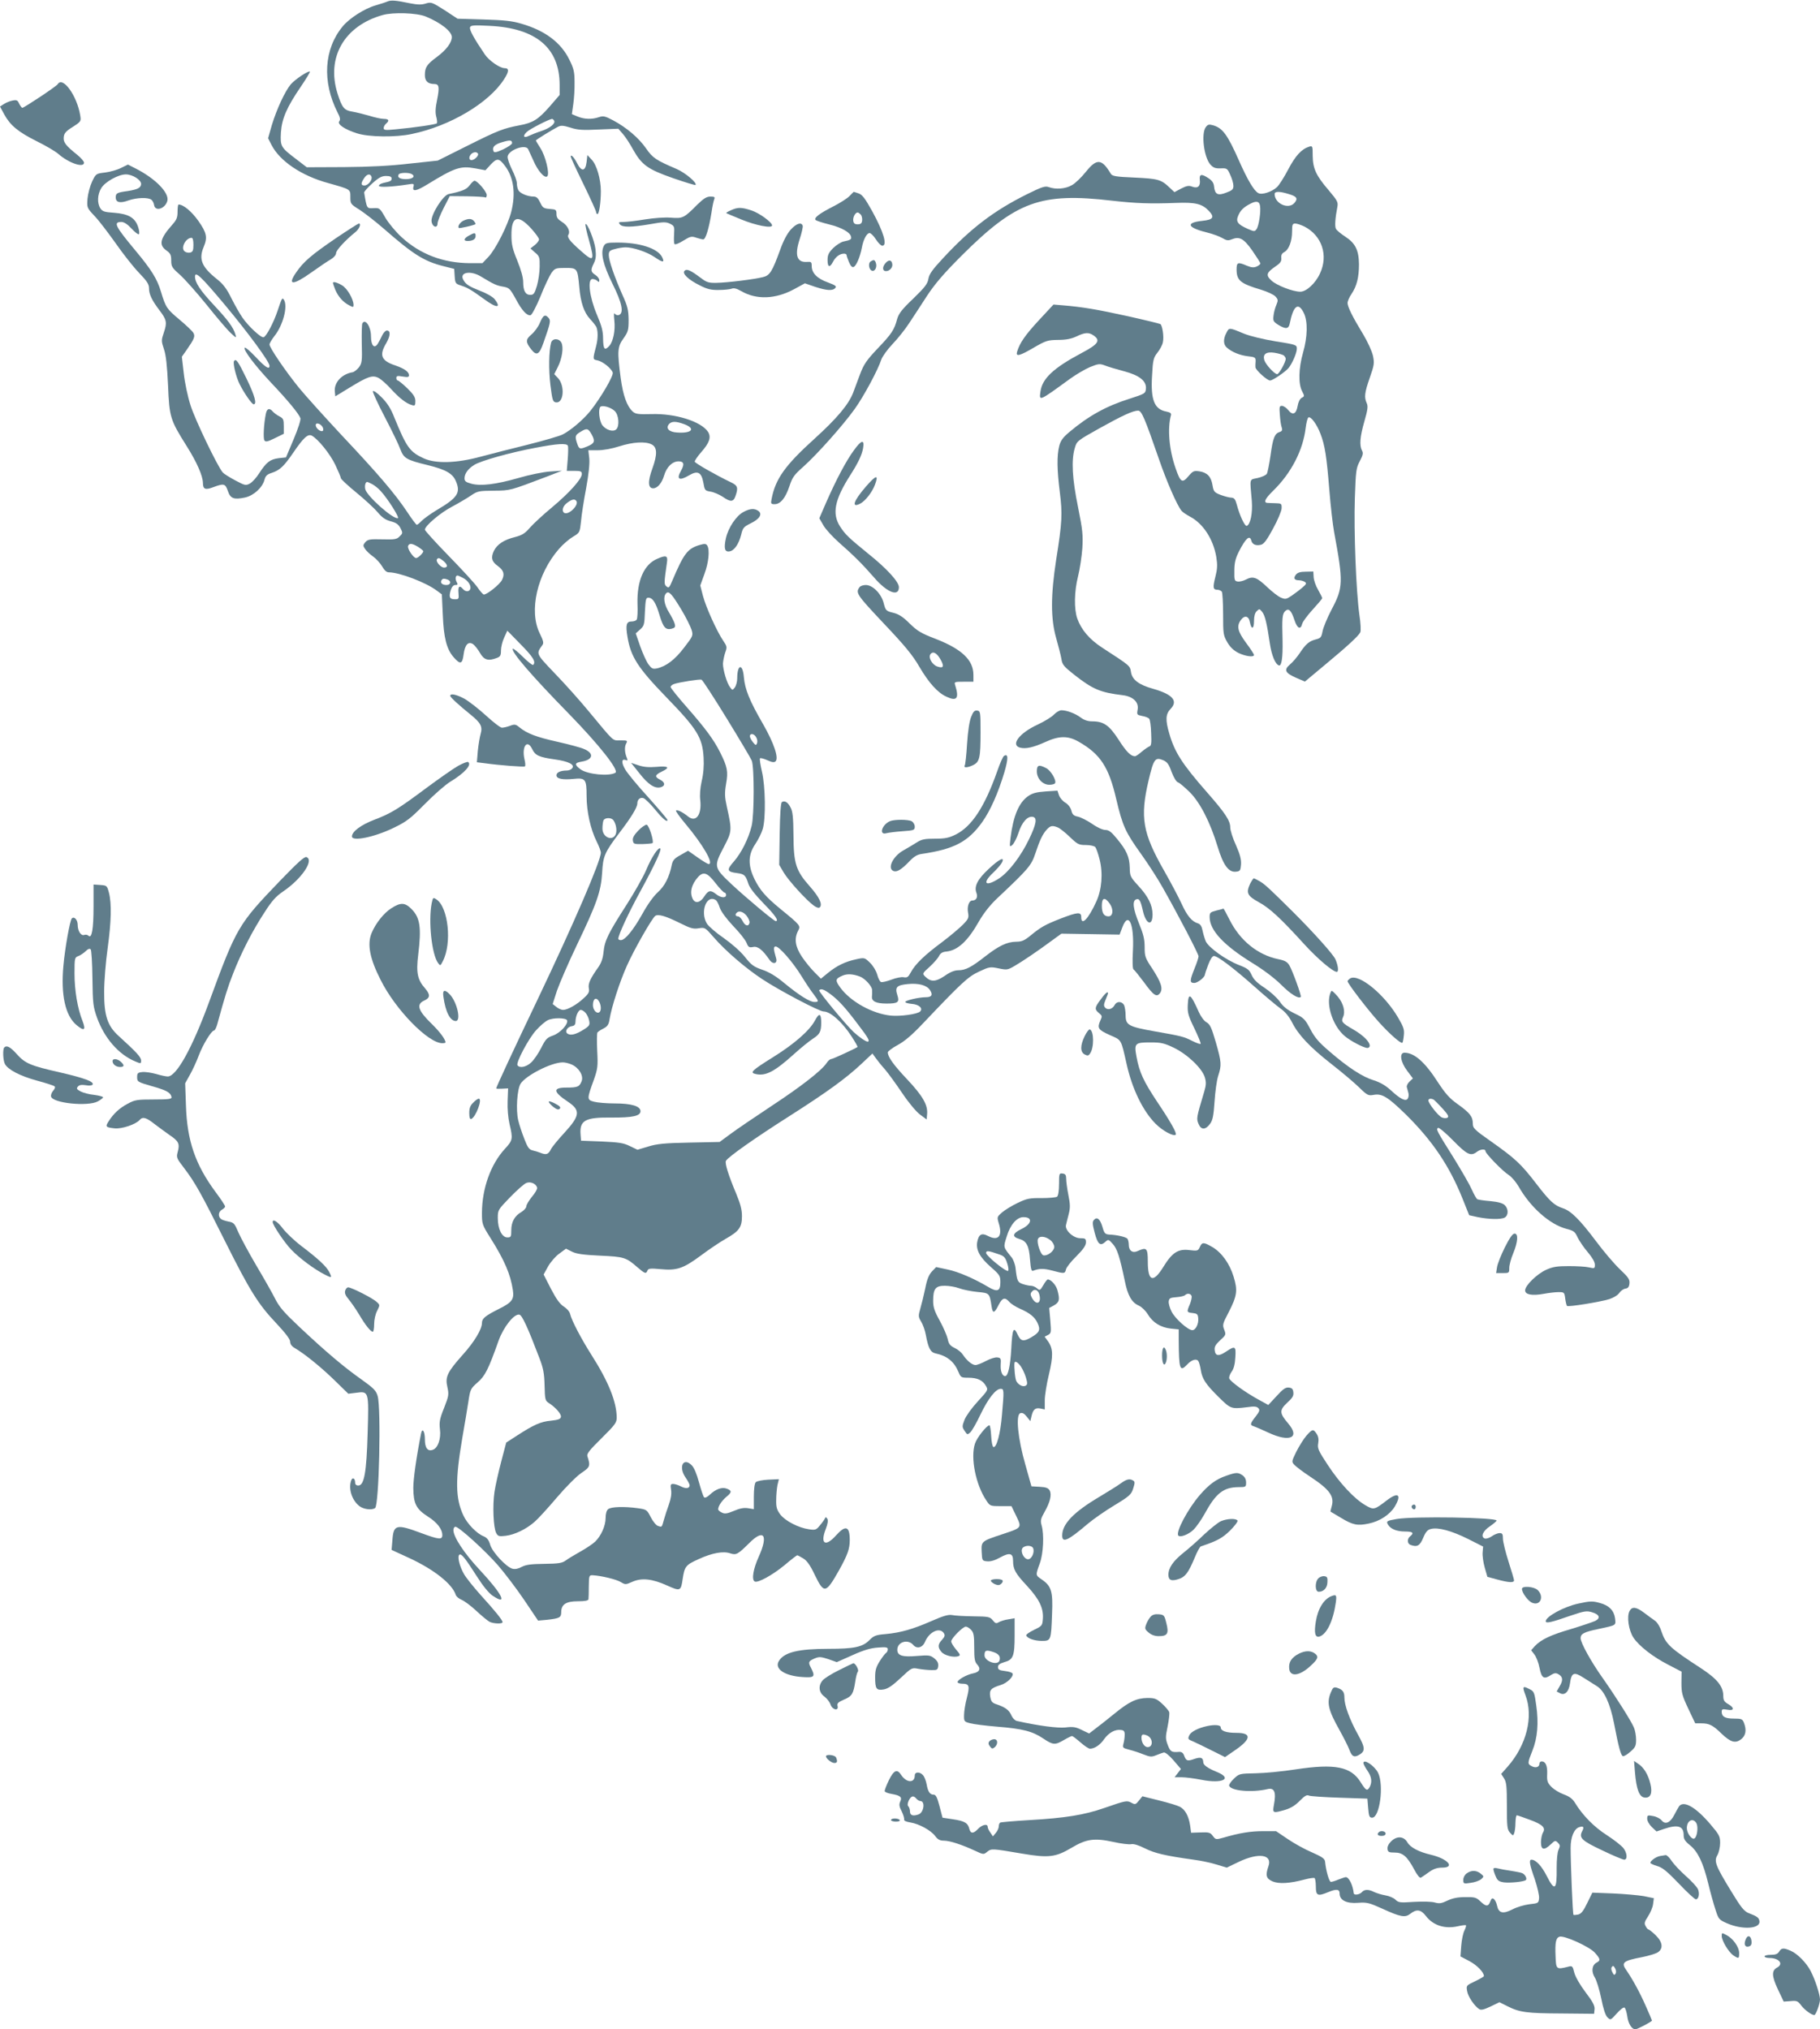 <?xml version="1.0" standalone="no"?>
<!DOCTYPE svg PUBLIC "-//W3C//DTD SVG 20010904//EN"
 "http://www.w3.org/TR/2001/REC-SVG-20010904/DTD/svg10.dtd">
<svg version="1.0" xmlns="http://www.w3.org/2000/svg"
 width="1148pt" height="1280pt" viewBox="0 0 1148 1280"
 preserveAspectRatio="xMidYMid meet">
<g transform="translate(0,1280) scale(0.1,-0.1)"
fill="#607d8b" stroke="none">
<path d="M2445 12791 c-11 -5 -45 -16 -76 -25 -70 -20 -165 -81 -207 -132
-119 -143 -131 -349 -33 -543 17 -32 19 -46 11 -56 -15 -18 35 -52 112 -76 74
-24 246 -26 346 -4 241 50 487 196 582 346 32 49 32 69 3 69 -30 0 -99 48
-125 87 -70 103 -99 157 -93 171 5 13 23 14 123 9 293 -14 442 -139 442 -373
l0 -63 -64 -74 c-70 -80 -105 -102 -187 -117 -105 -20 -138 -33 -326 -127
l-192 -96 -178 -19 c-120 -14 -254 -21 -413 -22 l-235 -1 -69 53 c-95 72 -99
79 -94 167 6 87 37 159 126 289 34 50 59 92 57 94 -8 9 -93 -48 -121 -80 -37
-45 -88 -155 -119 -256 l-24 -84 21 -41 c52 -103 190 -196 359 -242 142 -40
139 -38 139 -88 0 -43 2 -45 58 -80 31 -20 102 -75 157 -123 183 -160 252
-203 373 -233 l67 -17 3 -46 c3 -44 5 -48 40 -59 42 -14 63 -26 146 -86 78
-58 111 -58 66 0 -11 14 -50 37 -88 51 -75 30 -94 42 -110 72 -25 47 47 60
113 19 81 -49 97 -56 138 -63 39 -7 44 -12 80 -77 39 -74 71 -108 94 -103 8 2
36 55 62 118 25 64 57 130 69 148 22 30 27 32 88 32 76 0 77 -2 88 -120 8 -97
30 -161 67 -201 17 -18 34 -40 40 -50 11 -22 12 -73 0 -119 -23 -89 -23 -87 8
-93 33 -7 87 -50 96 -77 6 -20 -74 -157 -142 -243 -46 -56 -122 -121 -175
-148 -21 -10 -120 -39 -220 -64 -101 -25 -235 -59 -298 -76 -152 -41 -280 -44
-355 -11 -90 41 -110 69 -187 257 -23 59 -45 93 -82 130 -28 28 -51 44 -54 37
-2 -6 32 -80 76 -164 44 -84 88 -175 97 -201 22 -58 38 -68 174 -101 114 -28
157 -53 177 -102 31 -73 10 -104 -124 -183 -38 -23 -79 -53 -92 -66 -13 -14
-27 -25 -31 -25 -4 0 -32 37 -62 83 -77 115 -183 239 -412 482 -108 116 -230
251 -270 300 -85 105 -185 252 -185 272 0 8 14 31 30 52 55 68 87 189 61 230
-11 16 -13 12 -40 -69 -25 -75 -71 -162 -88 -167 -16 -6 -97 70 -134 124 -16
23 -47 77 -69 121 -30 61 -52 90 -91 121 -97 77 -117 126 -84 204 25 60 19 88
-34 164 -43 60 -94 103 -125 103 -3 0 -6 -20 -6 -45 0 -37 -6 -52 -33 -82 -78
-88 -87 -128 -37 -163 25 -18 30 -28 30 -63 0 -38 5 -46 54 -89 30 -27 106
-112 169 -190 63 -79 131 -159 152 -178 35 -33 37 -33 30 -10 -13 45 -47 91
-138 188 -83 89 -117 140 -117 177 0 37 37 3 186 -175 152 -182 283 -361 284
-387 0 -27 -26 -10 -86 54 -35 37 -66 64 -70 60 -12 -12 62 -110 165 -220 108
-114 177 -198 186 -225 3 -11 -15 -67 -43 -133 l-48 -114 -46 -5 c-54 -7 -78
-25 -123 -95 -17 -27 -44 -57 -59 -65 -26 -14 -32 -12 -92 20 -36 19 -71 41
-79 50 -32 36 -177 337 -204 426 -17 53 -36 143 -42 200 l-12 104 29 41 c50
72 56 87 44 109 -6 11 -46 49 -89 85 -79 66 -86 76 -116 176 -24 80 -60 138
-161 259 -129 155 -141 180 -88 180 16 0 38 -14 64 -42 21 -23 42 -39 46 -35
5 4 2 27 -6 49 -20 56 -61 79 -151 86 -60 4 -73 8 -86 28 -21 33 -19 87 6 128
25 40 108 86 155 86 41 0 96 -34 96 -60 0 -24 -21 -35 -84 -45 -68 -9 -76 -14
-76 -40 0 -32 27 -39 81 -19 52 18 124 20 144 4 8 -6 15 -21 17 -33 6 -43 68
-25 83 24 16 50 -73 142 -199 206 l-49 25 -43 -21 c-23 -12 -68 -25 -100 -29
-58 -7 -59 -7 -83 -57 -13 -28 -26 -76 -29 -108 -4 -57 -4 -58 45 -110 27 -28
86 -106 133 -172 46 -66 112 -150 147 -186 51 -53 63 -72 63 -98 0 -37 18 -75
65 -137 46 -60 50 -78 29 -140 -17 -50 -17 -55 0 -106 13 -37 20 -104 26 -229
8 -201 14 -218 117 -382 65 -103 102 -188 103 -233 0 -40 15 -46 65 -27 67 25
76 23 92 -23 16 -49 38 -57 109 -42 54 12 109 62 122 111 7 26 16 35 48 45 50
17 75 41 134 127 64 94 92 120 117 107 40 -22 115 -115 148 -184 19 -40 35
-78 35 -84 0 -6 45 -48 99 -92 55 -45 115 -101 134 -124 27 -32 48 -47 81 -56
35 -9 49 -19 62 -43 15 -30 15 -33 -5 -52 -18 -19 -31 -21 -109 -19 -78 2 -91
0 -107 -17 -16 -19 -16 -23 -2 -44 8 -12 31 -34 50 -47 20 -14 45 -42 57 -62
15 -26 28 -38 43 -38 66 0 235 -64 303 -116 l31 -23 6 -128 c6 -147 24 -217
68 -268 42 -48 55 -45 63 15 8 63 29 87 60 67 11 -8 31 -33 44 -56 25 -44 52
-52 106 -31 22 8 26 16 26 47 0 21 9 58 20 81 l20 44 85 -87 c78 -79 97 -110
78 -129 -4 -3 -33 19 -65 51 -31 31 -60 54 -63 51 -15 -15 117 -169 356 -413
189 -194 315 -354 291 -369 -39 -24 -177 -11 -221 22 -39 29 -37 41 8 48 73
12 80 53 14 80 -20 9 -95 29 -166 45 -134 30 -192 52 -240 91 -24 20 -31 21
-60 10 -18 -7 -41 -12 -51 -12 -10 0 -55 35 -102 78 -46 42 -107 89 -135 105
-51 27 -89 35 -89 18 0 -9 57 -61 129 -119 63 -51 76 -75 63 -120 -6 -20 -14
-69 -18 -108 l-6 -72 48 -6 c94 -13 248 -25 255 -20 4 2 3 23 -3 46 -18 81 18
128 49 63 19 -40 43 -51 143 -65 86 -12 128 -33 109 -56 -6 -8 -21 -14 -33
-14 -40 0 -66 -12 -66 -30 0 -22 37 -30 107 -23 76 8 83 -1 83 -107 0 -99 25
-211 64 -289 14 -28 26 -59 26 -69 0 -52 -172 -450 -397 -922 -147 -307 -263
-557 -263 -565 0 -3 17 -3 38 -2 l37 2 -3 -80 c-2 -49 3 -105 12 -145 22 -93
21 -102 -29 -156 -90 -98 -144 -249 -145 -403 0 -72 1 -76 54 -160 88 -140
126 -228 141 -328 9 -58 -5 -78 -88 -119 -87 -44 -107 -60 -107 -89 0 -39 -48
-119 -121 -200 -98 -110 -112 -140 -97 -204 10 -47 9 -55 -21 -132 -28 -69
-31 -89 -26 -134 8 -60 -13 -120 -46 -130 -32 -11 -49 13 -49 66 0 51 -16 76
-24 37 -29 -145 -49 -286 -49 -343 1 -99 18 -133 91 -180 59 -37 92 -80 92
-118 0 -30 -22 -28 -130 12 -161 60 -178 56 -185 -46 l-5 -59 113 -52 c155
-72 270 -163 292 -232 3 -10 20 -24 37 -31 17 -7 59 -38 92 -69 34 -32 71 -62
83 -69 25 -13 83 -15 83 -3 0 13 -46 70 -136 169 -45 50 -93 110 -107 134 -29
50 -44 114 -29 123 13 8 37 -23 112 -140 36 -57 73 -102 96 -118 102 -69 62
10 -82 164 -98 105 -164 206 -164 249 0 12 6 21 13 21 21 0 185 -148 268 -243
44 -51 119 -150 167 -221 l86 -128 56 5 c79 9 90 14 90 48 0 49 30 69 105 69
44 0 66 4 67 13 1 6 2 44 2 82 1 68 2 70 26 69 53 -3 149 -26 176 -43 28 -17
31 -17 73 2 59 26 125 19 220 -24 82 -37 86 -35 97 41 12 80 19 89 101 126 85
39 156 52 200 36 37 -12 47 -6 118 64 93 94 123 53 61 -85 -35 -77 -46 -144
-26 -156 19 -12 114 41 189 103 40 34 76 62 80 62 3 0 20 -9 38 -20 23 -14 44
-43 73 -105 58 -119 69 -117 152 30 54 97 68 135 68 191 0 88 -26 97 -87 29
-66 -74 -101 -54 -65 39 14 37 17 57 10 67 -7 11 -11 11 -15 1 -3 -7 -17 -27
-31 -43 -23 -29 -29 -31 -69 -25 -65 9 -149 52 -181 93 -22 30 -27 46 -26 92
0 31 4 73 8 94 l9 37 -67 -3 c-37 -2 -72 -9 -79 -16 -7 -7 -12 -42 -12 -91 l0
-79 -37 6 c-27 4 -52 -1 -89 -17 -41 -17 -57 -20 -75 -11 -13 6 -24 15 -24 21
0 20 22 53 51 78 36 29 36 40 4 52 -31 12 -70 -2 -108 -38 -17 -16 -31 -22
-36 -16 -5 5 -19 47 -32 94 -14 53 -31 93 -46 108 -53 53 -85 -10 -39 -77 14
-20 26 -43 26 -49 0 -21 -24 -24 -56 -7 -16 8 -37 15 -48 15 -16 0 -18 -5 -13
-37 4 -26 -1 -56 -14 -93 -11 -30 -25 -73 -31 -95 -14 -50 -12 -48 -37 -40
-12 3 -32 28 -46 55 -24 47 -26 49 -82 57 -87 12 -169 9 -187 -6 -10 -8 -16
-29 -16 -55 0 -51 -29 -114 -66 -150 -16 -15 -58 -43 -94 -63 -36 -20 -77 -45
-92 -56 -22 -16 -44 -20 -135 -21 -84 -1 -115 -5 -142 -19 -21 -12 -42 -16
-58 -12 -39 10 -127 104 -141 151 -9 31 -20 45 -42 54 -44 18 -103 79 -127
131 -51 108 -52 225 -7 489 14 80 31 182 38 227 12 80 14 84 58 123 48 41 69
84 133 264 31 86 98 171 131 164 17 -3 53 -81 126 -273 25 -65 31 -97 33 -174
2 -88 4 -96 26 -110 44 -28 81 -71 77 -88 -2 -14 -17 -19 -63 -24 -65 -6 -107
-25 -214 -94 l-68 -44 -31 -118 c-17 -65 -37 -152 -43 -193 -13 -86 -7 -226
11 -260 11 -20 17 -22 60 -17 57 7 130 42 183 89 21 18 84 87 140 153 58 68
125 135 155 155 54 36 57 44 37 105 -5 16 14 39 90 114 85 84 95 98 95 130 -1
99 -51 225 -160 396 -63 99 -124 215 -134 257 -3 15 -21 35 -40 47 -25 16 -47
47 -81 112 l-46 90 28 51 c16 28 48 65 71 81 l42 31 38 -19 c28 -14 71 -20
177 -25 152 -7 164 -11 234 -72 49 -42 56 -45 65 -22 5 13 18 15 81 9 104 -10
144 3 256 86 52 39 122 86 156 105 85 48 103 73 103 143 0 42 -10 78 -36 141
-50 119 -73 193 -65 208 14 25 186 146 397 280 240 153 360 240 458 332 l69
65 21 -29 c12 -17 37 -48 57 -70 20 -23 68 -89 108 -148 42 -63 90 -120 114
-138 l42 -31 3 35 c5 56 -28 114 -126 218 -87 92 -122 142 -122 170 0 7 28 28
63 47 43 23 92 65 157 134 246 259 285 296 356 329 64 30 70 31 123 20 52 -11
57 -10 100 15 49 28 152 98 241 164 l55 40 184 -3 183 -3 17 45 c39 105 76 23
67 -147 -4 -71 -2 -114 4 -118 6 -3 35 -40 66 -81 61 -84 80 -96 101 -68 20
28 7 68 -48 153 -46 69 -49 78 -49 137 0 50 -8 82 -35 148 -38 93 -44 143 -19
153 20 8 28 -6 43 -72 19 -86 61 -101 61 -22 -1 58 -27 112 -90 180 -51 56
-53 61 -54 115 -2 67 -19 107 -81 182 -35 43 -51 55 -73 55 -16 0 -52 16 -84
39 -31 21 -71 41 -89 45 -26 5 -35 13 -41 38 -5 19 -20 39 -38 50 -16 9 -34
30 -40 46 l-10 30 -75 -5 c-57 -4 -83 -11 -109 -29 -59 -40 -95 -126 -112
-264 -7 -59 -6 -60 13 -43 10 10 27 43 37 74 21 66 56 107 89 102 31 -4 25
-44 -23 -143 -50 -104 -126 -204 -186 -244 -86 -57 -113 -35 -41 33 24 23 49
51 56 64 22 42 -15 25 -83 -39 -70 -65 -93 -110 -77 -151 10 -27 -1 -48 -26
-48 -21 0 -34 -38 -27 -76 6 -32 3 -40 -32 -76 -22 -22 -82 -73 -134 -112
-109 -81 -167 -137 -195 -189 -16 -30 -23 -35 -45 -31 -14 3 -49 -4 -77 -15
-29 -11 -59 -18 -66 -15 -7 2 -18 24 -24 47 -7 24 -26 56 -46 75 -33 32 -34
33 -88 21 -66 -14 -121 -40 -177 -86 l-44 -36 -39 39 c-22 22 -58 65 -80 98
-43 64 -51 115 -25 165 17 32 16 34 -114 140 -91 75 -127 117 -161 186 -42 87
-41 153 5 221 19 28 40 71 47 95 20 67 17 269 -5 362 -10 43 -16 81 -12 84 3
3 24 -2 46 -12 30 -14 44 -15 52 -7 21 21 -10 114 -78 233 -87 150 -115 221
-122 297 -7 89 -42 84 -42 -7 0 -20 -7 -46 -15 -57 -15 -19 -15 -19 -30 1 -20
25 -45 110 -45 149 1 17 7 48 14 69 13 35 12 40 -12 75 -40 59 -109 211 -128
283 l-17 66 26 72 c27 72 35 153 18 180 -8 12 -16 13 -50 3 -75 -23 -98 -54
-171 -226 -18 -43 -22 -47 -36 -35 -16 13 -16 21 3 152 6 42 -5 47 -60 23 -85
-35 -130 -139 -126 -284 2 -48 0 -93 -5 -100 -4 -7 -18 -12 -32 -12 -33 0 -39
-20 -26 -98 21 -126 66 -195 246 -381 193 -199 227 -253 234 -380 3 -50 -1
-102 -12 -148 -10 -44 -13 -89 -9 -121 10 -91 -27 -142 -77 -102 -33 27 -69
45 -76 37 -3 -3 22 -38 56 -79 113 -134 185 -258 150 -258 -6 0 -38 19 -70 42
l-60 42 -47 -27 c-38 -20 -49 -33 -55 -59 -16 -81 -46 -138 -89 -176 -27 -25
-64 -76 -97 -136 -57 -102 -109 -166 -136 -166 -9 0 -16 4 -16 9 0 24 66 166
139 299 90 165 135 262 126 270 -11 12 -55 -54 -88 -133 -19 -45 -75 -144
-125 -222 -116 -181 -138 -225 -145 -297 -4 -41 -14 -70 -34 -98 -51 -72 -64
-102 -59 -131 5 -23 -1 -35 -32 -63 -42 -40 -102 -74 -130 -74 -11 0 -30 8
-43 19 l-23 18 27 84 c16 46 72 176 126 289 124 258 152 337 159 455 6 107 15
127 112 256 72 94 110 157 110 181 0 25 17 40 38 34 12 -4 44 -36 73 -71 48
-59 79 -85 79 -67 0 5 -54 68 -120 142 -67 73 -132 152 -146 176 -26 44 -24
70 3 60 11 -5 13 -2 8 11 -15 34 -17 71 -6 92 11 20 9 21 -35 21 -53 0 -35
-16 -202 185 -55 67 -151 174 -213 238 -120 126 -118 122 -78 178 10 13 6 28
-17 75 -69 141 -16 374 122 532 25 29 65 63 89 77 42 25 42 26 50 98 3 39 18
133 32 207 16 88 23 153 20 188 l-6 52 59 0 c36 0 91 10 137 25 85 27 164 32
203 12 36 -18 37 -63 5 -152 -30 -82 -28 -125 5 -125 27 0 55 33 69 81 16 54
52 89 91 89 34 0 39 -18 15 -60 -30 -53 -11 -65 50 -29 55 33 79 21 91 -43 9
-51 10 -53 46 -59 20 -3 54 -18 76 -32 50 -35 68 -34 81 4 19 54 14 67 -31 88
-88 42 -222 118 -226 129 -1 5 17 33 41 60 52 59 64 94 43 128 -44 66 -206
117 -358 112 -82 -2 -99 0 -117 16 -37 34 -61 101 -76 212 -22 168 -21 196 18
250 29 41 32 52 32 117 -1 61 -6 85 -39 157 -50 113 -86 217 -86 251 0 24 6
30 38 38 20 6 51 11 68 11 47 0 135 -29 182 -61 54 -37 66 -37 48 0 -29 55
-141 91 -282 91 -65 0 -75 -3 -85 -21 -23 -43 -5 -118 54 -238 60 -120 74
-185 41 -198 -9 -3 -20 0 -26 8 -6 9 -7 -5 -3 -43 7 -62 -7 -132 -32 -160 -29
-32 -38 -21 -39 45 0 49 -9 81 -39 152 -47 111 -61 225 -28 225 10 0 24 -5 31
-12 9 -9 12 -8 12 5 0 9 -11 24 -25 33 -29 19 -31 30 -9 74 12 24 15 46 10 89
-6 53 -52 168 -63 157 -3 -3 7 -48 22 -101 37 -133 31 -141 -54 -65 -70 62
-86 84 -75 101 12 21 -7 58 -41 79 -27 17 -35 28 -35 50 0 27 -3 29 -42 32
-39 3 -45 7 -61 41 -13 27 -23 37 -41 37 -37 0 -86 20 -96 40 -6 10 -10 30
-10 45 0 14 -14 53 -31 86 -16 33 -29 70 -27 82 6 41 111 79 129 47 4 -8 19
-41 33 -72 28 -66 72 -116 88 -100 16 16 -11 127 -43 177 -16 25 -29 47 -29
49 0 4 102 67 139 86 19 10 33 9 79 -5 45 -15 78 -17 178 -12 l124 5 28 -32
c16 -18 45 -62 65 -99 55 -98 93 -125 253 -181 75 -26 138 -45 141 -43 12 13
-64 77 -119 101 -129 55 -151 69 -193 130 -46 66 -122 131 -208 177 -51 27
-62 29 -89 20 -43 -15 -92 -14 -135 4 l-36 15 9 63 c5 34 9 96 8 139 0 65 -5
86 -33 142 -53 108 -153 183 -301 226 -59 18 -111 23 -239 27 l-165 5 -82 54
c-79 50 -84 52 -118 42 -27 -9 -52 -8 -99 1 -91 19 -120 21 -142 12z m240 -95
c95 -39 165 -94 165 -130 0 -35 -36 -82 -94 -125 -64 -47 -76 -66 -76 -115 0
-38 20 -56 60 -56 30 0 33 -20 17 -100 -11 -52 -12 -82 -5 -107 5 -19 7 -38 3
-41 -7 -7 -141 -27 -262 -38 -62 -6 -73 -5 -73 8 0 9 7 21 15 28 23 19 18 30
-14 30 -16 0 -57 9 -92 20 -35 10 -83 22 -107 26 -51 8 -65 25 -93 114 -72
228 43 427 284 495 66 19 216 14 272 -9z m810 -657 c11 -17 -25 -47 -79 -65
-28 -9 -63 -23 -78 -30 -35 -18 -44 -3 -15 24 20 19 140 80 159 82 4 0 10 -5
13 -11z m-265 -142 c0 -7 -25 -24 -56 -39 -44 -20 -57 -22 -61 -12 -10 26 6
43 54 57 50 15 63 14 63 -6z m-215 -66 c7 -12 -22 -41 -41 -41 -17 0 -18 22
-2 38 14 14 35 16 43 3z m170 -77 c55 -72 69 -174 40 -289 -21 -84 -99 -238
-144 -285 l-38 -40 -79 0 c-168 1 -314 56 -432 165 -37 34 -83 90 -102 123
-34 60 -36 61 -74 59 -43 -2 -42 -4 -59 98 -1 6 22 32 51 58 41 37 60 47 87
47 25 0 35 -5 35 -15 0 -16 -5 -19 -52 -29 -16 -4 -28 -11 -28 -18 0 -11 82
-7 179 8 42 7 44 6 39 -14 -9 -33 18 -28 88 15 173 106 208 118 302 101 l64
-12 34 37 c39 41 52 40 89 -9z m-586 -53 c23 -15 2 -31 -39 -31 -39 0 -56 12
-45 30 8 12 65 13 84 1z m-256 -15 c8 -20 -21 -56 -44 -56 -23 0 -24 13 -3 45
18 28 39 32 47 11z m1009 -329 c26 -29 48 -59 48 -67 0 -8 -12 -24 -27 -36
l-27 -21 29 -26 c28 -23 30 -31 29 -89 0 -34 -8 -89 -17 -120 -15 -50 -21 -58
-42 -58 -31 0 -45 26 -45 82 0 28 -14 77 -37 134 -30 73 -37 102 -37 160 -1
121 41 135 126 41z m-2132 -101 c0 -35 -4 -45 -20 -49 -10 -3 -26 0 -35 7 -27
20 5 85 43 86 8 0 12 -15 12 -44z m2657 -1048 c27 -25 32 -98 9 -117 -20 -17
-63 -3 -86 26 -20 26 -28 102 -13 117 13 12 66 -3 90 -26z m440 -84 c74 -28
46 -59 -47 -52 -50 3 -72 26 -51 52 17 20 44 20 98 0z m-2283 -16 c5 -9 7 -20
3 -25 -11 -10 -41 11 -45 31 -5 23 26 18 42 -6z m1700 -52 c21 -40 16 -53 -30
-72 -46 -19 -51 -18 -63 17 -16 47 -14 55 22 76 39 24 48 22 71 -21z m-152
-68 c3 -7 2 -46 -1 -85 l-6 -73 47 0 c41 0 48 -3 48 -20 0 -31 -78 -118 -188
-210 -57 -47 -120 -106 -140 -129 -30 -35 -49 -47 -92 -58 -72 -18 -114 -46
-135 -88 -20 -43 -13 -68 25 -95 37 -27 45 -52 26 -89 -15 -28 -93 -91 -114
-91 -5 0 -24 21 -42 48 -19 26 -101 115 -182 198 -81 83 -148 157 -148 163 0
24 98 107 171 145 41 22 94 53 119 70 42 29 51 30 145 31 106 1 100 0 335 89
l95 37 -75 -5 c-43 -3 -129 -20 -200 -41 -144 -41 -237 -52 -297 -36 -34 9
-43 16 -43 34 0 30 23 61 62 85 42 26 227 78 383 107 139 27 201 31 207 13z
m-1234 -242 c15 -8 39 -27 53 -43 44 -47 120 -168 109 -171 -29 -10 -195 138
-206 182 -5 23 1 46 12 46 3 0 17 -6 32 -14z m1288 -107 c16 -26 -50 -90 -77
-74 -18 12 -9 44 19 64 31 23 48 26 58 10z m-998 -289 c17 -11 32 -23 32 -27
0 -11 -33 -43 -45 -43 -17 0 -57 59 -51 76 7 19 25 18 64 -6z m160 -89 c27
-24 28 -41 3 -41 -21 0 -54 38 -45 52 8 12 16 10 42 -11z m122 -106 c33 -17
54 -50 46 -71 -7 -18 -30 -18 -46 1 -22 26 -32 16 -28 -25 3 -38 2 -40 -23
-40 -33 0 -39 14 -26 57 7 22 17 33 29 33 16 0 17 3 8 20 -10 18 -7 40 6 40 3
0 18 -7 34 -15z m-96 -11 c25 -10 19 -34 -8 -34 -27 0 -41 14 -31 30 7 12 17
12 39 4z m1476 -193 c28 -47 55 -102 62 -123 11 -37 10 -39 -47 -113 -58 -77
-115 -119 -172 -131 -26 -5 -33 -1 -53 26 -13 18 -36 69 -52 114 l-28 81 27
24 c26 23 28 31 31 113 4 76 6 88 21 88 28 0 47 -30 70 -106 24 -81 39 -99 77
-90 22 6 25 11 20 31 -4 14 -20 46 -36 72 -31 49 -39 100 -18 121 17 17 36 -4
98 -107z m283 -681 c81 -132 153 -253 159 -268 16 -41 16 -345 -1 -412 -20
-81 -65 -170 -112 -224 -47 -53 -44 -65 20 -73 46 -6 54 -13 71 -66 8 -26 41
-68 96 -125 74 -75 99 -112 77 -112 -11 0 -187 147 -281 235 -110 104 -111
109 -46 233 51 97 52 104 19 252 -14 64 -15 86 -5 146 14 79 8 107 -38 199
-39 78 -92 150 -206 280 -58 66 -106 125 -106 132 0 6 10 15 23 19 32 11 160
31 172 27 6 -2 77 -111 158 -243z m187 -121 c7 -11 9 -28 5 -37 -6 -15 -9 -14
-26 7 -10 13 -19 29 -19 37 0 21 28 17 40 -7z m-902 -521 c16 -21 24 -58 18
-83 -14 -55 -86 -31 -86 29 0 19 3 41 6 50 7 19 47 21 62 4z m2804 -47 c13 -5
47 -32 76 -60 49 -47 57 -51 101 -51 28 0 53 -6 60 -13 6 -8 18 -42 27 -78 22
-87 14 -190 -21 -266 -50 -110 -95 -156 -95 -98 0 34 -21 33 -130 -9 -99 -39
-124 -53 -191 -108 -38 -31 -55 -38 -90 -38 -57 -1 -108 -25 -194 -92 -88 -69
-125 -88 -170 -88 -24 0 -52 -11 -87 -36 -57 -38 -86 -39 -122 -4 -19 19 -19
20 28 62 26 24 53 55 59 68 9 18 22 26 46 28 71 7 135 65 205 189 31 54 71
104 114 145 200 188 217 209 242 283 28 85 46 123 73 153 23 24 34 27 69 13z
m-2159 -351 c26 -33 51 -60 57 -60 5 0 10 -7 10 -15 0 -21 -33 -19 -63 5 -35
28 -49 25 -75 -15 -25 -39 -56 -46 -72 -16 -21 41 -9 92 33 139 34 37 59 28
110 -38z m3 -108 c6 -4 17 -25 24 -47 8 -24 40 -68 84 -115 40 -41 78 -89 85
-107 11 -28 17 -31 42 -26 29 6 59 -18 102 -80 21 -32 52 -26 43 7 -18 61 -18
76 -3 76 22 0 107 -97 162 -186 27 -44 61 -95 77 -115 34 -45 34 -49 5 -49
-29 0 -95 41 -191 120 -50 42 -95 69 -137 83 -55 19 -70 30 -111 82 -29 36
-83 83 -134 119 -47 32 -94 73 -105 90 -45 74 -2 188 57 148z m2484 -22 c25
-36 21 -80 -8 -80 -29 0 -42 21 -42 67 0 52 19 57 50 13z m-2290 -77 c11 -15
19 -33 18 -42 -5 -27 -27 -23 -43 8 -8 17 -22 31 -30 31 -16 0 -20 12 -8 23
14 15 43 6 63 -20z m-424 -44 c70 -35 88 -40 122 -34 38 6 40 5 93 -56 73 -85
202 -196 307 -265 107 -71 360 -204 387 -204 43 0 118 -67 177 -158 22 -34 39
-64 37 -66 -14 -10 -156 -76 -166 -76 -7 0 -20 -11 -29 -25 -31 -47 -159 -147
-349 -272 -104 -69 -221 -148 -258 -176 l-68 -50 -192 -4 c-157 -3 -204 -8
-259 -25 l-67 -20 -48 23 c-40 20 -69 24 -178 29 l-130 5 -3 39 c-7 89 29 109
193 107 135 -1 185 10 185 40 0 32 -57 49 -162 49 -51 0 -110 5 -132 11 -44
12 -45 16 0 139 24 69 26 84 21 181 -3 58 -2 110 1 116 4 6 21 17 39 26 25 13
33 25 38 59 13 78 64 236 109 336 44 100 159 301 179 315 19 13 66 -1 153 -44z
m1139 -339 c31 -12 75 -60 76 -84 1 -11 0 -31 -1 -43 -2 -29 27 -43 92 -43 73
0 83 8 68 54 -16 49 -4 62 65 69 69 7 121 -7 141 -38 20 -30 11 -45 -26 -45
-43 0 -130 -20 -130 -30 0 -5 19 -10 41 -12 45 -3 73 -28 53 -48 -17 -17 -126
-32 -185 -26 -117 12 -254 88 -319 177 -33 46 -32 55 14 75 30 13 66 11 111
-6z m-189 -109 c51 -37 96 -86 177 -194 64 -83 77 -107 59 -107 -11 0 -52 28
-86 59 -48 44 -225 258 -219 265 12 12 30 6 69 -23z m-1456 -50 c13 -25 13
-58 0 -66 -17 -11 -40 15 -40 45 0 43 22 54 40 21z m-87 -69 c9 -10 20 -32 23
-49 6 -28 2 -34 -34 -57 -49 -31 -82 -39 -102 -26 -20 13 -2 44 29 48 15 2 21
11 21 27 0 35 18 75 33 75 8 0 21 -8 30 -18z m-116 -48 c8 -24 -43 -79 -87
-95 -40 -14 -48 -22 -77 -80 -18 -35 -46 -76 -63 -91 -31 -29 -73 -37 -86 -17
-10 17 70 169 118 221 24 27 57 55 73 63 33 17 116 16 122 -1z m28 -278 c46
-20 77 -70 64 -105 -14 -36 -25 -41 -96 -41 -88 0 -85 -26 9 -89 81 -54 77
-88 -21 -195 -38 -41 -77 -88 -86 -105 -16 -33 -30 -37 -67 -22 -13 5 -35 12
-49 15 -21 5 -31 18 -52 73 -15 38 -32 90 -38 116 -16 65 -7 198 15 232 34 52
192 133 264 134 12 1 38 -5 57 -13z m-217 -778 c2 -8 -13 -34 -33 -57 -19 -24
-35 -50 -35 -60 0 -9 -14 -25 -30 -35 -44 -25 -65 -63 -65 -116 0 -41 -2 -45
-25 -45 -34 0 -60 53 -60 122 0 51 1 52 78 132 43 44 89 85 103 90 27 10 62
-6 67 -31z"/>
<path d="M2963 11632 c-20 -27 -46 -38 -133 -56 -35 -7 -112 -129 -108 -171 4
-37 38 -49 38 -13 1 13 18 56 39 97 l38 74 107 -1 c59 -1 111 -4 117 -7 5 -4
9 4 9 15 0 21 -59 90 -77 90 -5 0 -19 -13 -30 -28z"/>
<path d="M2923 11408 c-22 -11 -38 -36 -29 -46 5 -4 95 17 105 24 2 2 -2 10
-9 19 -14 17 -35 18 -67 3z"/>
<path d="M2958 11314 c-32 -17 -37 -34 -9 -34 33 0 51 11 51 31 0 23 -6 23
-42 3z"/>
<path d="M5141 6364 c-34 -64 -130 -148 -263 -231 -139 -87 -151 -99 -109
-108 62 -13 117 16 240 127 42 38 95 81 118 96 44 28 53 45 53 102 0 59 -13
63 -39 14z"/>
<path d="M3462 5849 c2 -7 16 -22 31 -33 20 -15 30 -17 38 -9 8 8 0 17 -31 33
-26 13 -41 17 -38 9z"/>
<path d="M364 12269 c-7 -13 -212 -149 -223 -149 -4 0 -13 12 -20 26 -10 22
-16 25 -41 20 -17 -3 -41 -13 -55 -22 l-25 -16 27 -50 c38 -69 87 -110 205
-169 57 -28 118 -64 136 -80 66 -58 162 -90 162 -55 0 8 -19 30 -41 48 -75 60
-90 80 -87 112 2 25 13 38 56 65 53 34 54 36 48 73 -20 124 -110 249 -142 197z"/>
<path d="M7605 11997 c-29 -42 -11 -187 29 -234 19 -21 31 -26 65 -25 40 2 43
0 61 -41 11 -23 20 -54 20 -69 0 -22 -7 -29 -45 -43 -53 -21 -72 -11 -77 38
-2 23 -12 38 -37 54 -42 28 -57 25 -53 -11 5 -40 -12 -56 -46 -44 -22 9 -36 7
-71 -11 l-43 -23 -32 30 c-52 50 -73 55 -220 62 -120 5 -141 9 -150 25 -56 94
-88 97 -156 12 -28 -35 -68 -74 -89 -85 -41 -24 -103 -28 -146 -12 -22 8 -42
2 -137 -45 -209 -104 -355 -215 -530 -404 -67 -72 -87 -100 -92 -130 -5 -31
-22 -53 -95 -124 -72 -68 -92 -95 -102 -129 -18 -68 -34 -93 -123 -186 -70
-74 -87 -99 -111 -162 -15 -41 -35 -94 -44 -118 -29 -74 -102 -161 -243 -289
-186 -168 -247 -254 -271 -380 -6 -30 -4 -33 19 -33 37 0 68 38 93 112 19 58
30 73 90 126 86 77 249 260 322 362 58 81 147 247 168 312 7 20 38 63 70 97
32 33 80 93 106 133 27 40 77 118 113 173 49 74 104 139 216 251 346 345 499
401 952 348 151 -17 240 -20 399 -14 125 5 167 -5 210 -50 38 -40 28 -56 -41
-63 -106 -11 -96 -42 24 -72 37 -9 82 -25 101 -36 29 -17 38 -18 62 -8 48 19
75 4 129 -73 27 -39 50 -75 50 -80 0 -5 -10 -13 -23 -19 -18 -8 -33 -7 -62 5
-58 25 -65 22 -65 -26 1 -68 25 -87 156 -126 39 -12 79 -31 89 -42 17 -19 18
-24 6 -53 -8 -18 -16 -48 -18 -68 -4 -33 -1 -38 30 -58 46 -28 65 -27 72 7 23
115 54 139 89 68 26 -53 24 -150 -5 -251 -28 -98 -30 -197 -6 -242 16 -31 16
-33 -2 -42 -12 -7 -22 -27 -26 -52 -9 -51 -31 -61 -59 -26 -12 15 -30 27 -40
27 -16 0 -17 -7 -13 -57 2 -32 7 -68 12 -80 5 -16 2 -23 -14 -28 -31 -10 -42
-38 -57 -148 -8 -54 -18 -106 -23 -115 -5 -9 -31 -21 -58 -27 -54 -12 -50 4
-37 -145 6 -77 -9 -149 -32 -157 -12 -4 -45 66 -63 135 -9 33 -16 42 -34 43
-12 0 -42 8 -67 17 -41 16 -45 21 -52 62 -9 54 -33 79 -82 87 -35 5 -41 3 -70
-31 -39 -46 -50 -39 -81 51 -41 117 -52 251 -29 334 3 12 -4 18 -29 23 -76 14
-100 74 -90 229 5 98 9 111 34 143 15 19 31 48 34 65 8 35 -3 106 -16 115 -6
3 -99 26 -207 50 -192 42 -284 58 -407 68 l-60 5 -92 -99 c-86 -93 -120 -142
-137 -197 -11 -35 14 -29 106 25 76 44 87 47 152 48 51 0 84 7 116 22 54 26
78 27 108 6 46 -32 30 -55 -78 -112 -175 -93 -246 -160 -257 -241 -9 -63 -11
-64 184 78 40 29 98 63 129 76 52 21 61 22 93 10 20 -8 73 -24 119 -36 99 -26
145 -62 140 -112 -3 -29 -7 -31 -103 -62 -149 -47 -260 -109 -381 -211 -40
-34 -54 -53 -63 -88 -15 -61 -14 -148 4 -291 17 -136 15 -187 -23 -425 -35
-227 -35 -373 0 -495 14 -49 29 -108 33 -131 5 -36 15 -48 81 -100 117 -92
165 -112 306 -129 65 -8 102 -44 94 -90 -6 -33 -5 -34 28 -41 20 -3 40 -11 45
-18 5 -6 11 -47 12 -90 3 -63 1 -80 -11 -84 -8 -3 -30 -18 -48 -33 -18 -16
-37 -29 -43 -29 -26 0 -54 27 -103 104 -59 91 -94 116 -166 116 -28 0 -52 8
-73 24 -35 26 -88 46 -122 46 -12 0 -32 -12 -46 -26 -13 -15 -60 -44 -105 -65
-115 -53 -172 -129 -109 -145 36 -9 84 2 159 36 87 40 144 40 211 1 136 -78
189 -159 236 -362 40 -169 57 -207 159 -349 45 -63 104 -155 132 -205 102
-180 228 -422 228 -437 0 -8 -11 -42 -25 -76 -31 -77 -32 -92 -2 -92 21 0 67
36 67 53 0 3 9 31 21 62 13 34 26 55 36 55 24 0 125 -77 258 -195 66 -59 139
-120 163 -137 28 -20 52 -48 72 -87 40 -79 111 -155 249 -263 64 -50 141 -115
173 -146 52 -51 59 -54 92 -48 53 10 89 -12 203 -123 168 -166 275 -324 358
-531 l42 -105 54 -12 c70 -14 145 -16 170 -3 24 14 25 54 1 78 -13 13 -41 21
-92 26 -40 3 -77 9 -82 12 -6 4 -21 31 -35 62 -13 30 -64 118 -112 196 -111
177 -114 183 -100 192 6 3 48 -32 95 -80 87 -89 111 -101 150 -71 22 17 54 20
54 4 0 -15 108 -126 146 -150 18 -11 46 -44 63 -73 74 -131 197 -240 302 -267
46 -12 54 -18 70 -54 11 -22 39 -64 64 -93 28 -33 45 -62 45 -79 0 -24 -2 -25
-37 -17 -21 5 -78 8 -128 8 -73 0 -100 -4 -142 -23 -58 -26 -133 -99 -133
-130 0 -27 44 -35 116 -22 32 6 74 11 95 11 35 0 37 -1 42 -41 3 -22 8 -43 11
-46 8 -8 210 25 268 43 26 9 53 25 62 39 9 13 26 25 38 27 17 2 24 11 26 32 3
25 -6 39 -60 90 -36 34 -103 113 -150 176 -102 136 -159 193 -210 209 -54 18
-81 42 -168 155 -96 125 -133 159 -283 265 -108 76 -117 85 -117 115 0 43 -19
67 -96 122 -51 36 -77 66 -125 139 -81 126 -148 185 -210 185 -34 0 -25 -59
17 -114 l36 -48 -21 -20 c-12 -11 -20 -27 -17 -36 2 -9 7 -26 10 -37 3 -11 1
-26 -4 -34 -12 -21 -48 -3 -108 53 -32 29 -66 49 -107 62 -70 21 -161 80 -279
182 -67 57 -93 87 -121 141 -34 64 -41 71 -100 99 -46 23 -71 42 -93 75 -18
25 -59 62 -95 86 -46 30 -69 52 -82 81 -15 34 -26 42 -80 63 -83 32 -194 112
-210 151 -7 17 -16 48 -20 68 -5 26 -14 39 -29 44 -38 11 -68 47 -103 124 -19
41 -68 134 -109 206 -137 240 -154 338 -99 572 32 135 41 148 92 127 25 -11
36 -25 53 -74 14 -36 30 -63 41 -66 10 -3 42 -31 73 -61 66 -66 129 -189 176
-343 36 -119 70 -165 117 -159 25 3 28 7 31 45 2 32 -6 63 -32 122 -20 43 -36
94 -36 112 0 43 -32 91 -147 222 -155 177 -203 251 -237 368 -26 88 -24 125 8
158 48 50 13 91 -109 126 -91 25 -133 57 -141 105 -7 42 -2 38 -182 155 -80
52 -132 113 -157 184 -21 61 -19 171 5 266 11 44 23 123 27 176 5 83 2 116
-27 260 -37 180 -43 296 -21 371 13 46 14 47 155 126 146 81 212 112 245 112
22 0 42 -48 131 -305 48 -140 113 -289 142 -326 7 -9 31 -25 53 -37 83 -43
148 -142 167 -255 8 -51 7 -75 -6 -126 -17 -68 -15 -81 14 -81 10 0 22 -6 27
-12 4 -7 8 -71 8 -143 0 -123 1 -132 27 -177 19 -32 41 -52 71 -67 44 -21 97
-28 97 -12 0 4 -22 39 -50 76 -53 72 -61 105 -34 143 24 34 51 28 58 -13 10
-49 26 -44 26 9 0 29 6 51 17 61 16 16 18 16 34 -4 18 -22 30 -71 49 -201 11
-73 34 -130 57 -137 17 -6 25 49 23 156 -4 141 -2 168 16 186 22 22 39 6 59
-56 18 -54 39 -64 49 -23 4 14 34 54 66 89 33 36 60 68 60 72 0 5 -12 28 -26
53 -15 25 -27 61 -28 80 l-2 35 -48 -1 c-35 0 -52 -6 -62 -19 -17 -22 -10 -35
19 -35 12 0 29 -5 37 -10 13 -9 10 -15 -15 -36 -16 -14 -47 -37 -67 -51 -34
-23 -41 -24 -67 -13 -17 6 -55 36 -87 66 -66 63 -90 72 -134 49 -17 -9 -41
-15 -53 -13 -20 3 -22 8 -21 68 0 50 7 78 28 120 44 86 69 108 79 70 6 -24 29
-34 61 -26 18 4 38 31 76 102 29 52 53 110 54 127 1 31 -1 32 -39 33 -22 0
-46 2 -52 2 -25 3 -12 28 38 77 114 111 189 257 205 398 4 31 11 60 17 64 15
9 54 -44 76 -103 28 -72 39 -143 56 -354 8 -102 22 -221 30 -265 59 -319 58
-351 -17 -492 -27 -52 -52 -113 -56 -136 -7 -36 -11 -42 -42 -50 -42 -11 -63
-28 -102 -87 -17 -25 -44 -57 -61 -71 -40 -34 -32 -53 38 -84 l56 -24 127 106
c141 117 209 180 222 204 5 9 3 57 -6 115 -20 145 -35 521 -28 734 6 171 8
188 31 231 20 38 23 51 14 67 -17 33 -13 86 15 184 21 73 24 95 15 115 -17 37
-14 66 19 160 28 80 30 92 20 140 -7 29 -33 87 -62 135 -67 110 -98 173 -98
197 0 11 11 37 25 57 33 49 47 105 47 187 -1 89 -23 133 -86 174 -28 18 -54
40 -59 49 -9 15 -5 68 9 141 5 28 -1 39 -56 104 -79 92 -99 136 -100 217 0 61
-1 63 -22 57 -48 -15 -86 -56 -132 -143 -26 -50 -58 -100 -71 -112 -32 -30
-95 -51 -118 -38 -27 14 -68 83 -122 205 -73 165 -103 205 -164 223 -26 7 -33
5 -46 -13z m524 -421 c52 -15 60 -29 35 -57 -38 -42 -124 -3 -124 57 0 18 31
18 89 0z m-181 -75 c6 -38 -8 -127 -22 -146 -12 -17 -15 -16 -57 2 -62 28 -75
45 -59 82 14 34 33 53 75 75 39 21 59 17 63 -13z m280 -130 c110 -57 152 -181
98 -296 -28 -62 -86 -115 -124 -115 -47 0 -150 40 -183 71 -36 34 -31 49 27
89 31 21 38 32 36 53 -2 18 4 29 19 37 29 16 49 69 49 130 0 44 3 50 20 50 12
0 37 -9 58 -19z m818 -5509 c5 -4 30 -29 54 -55 33 -37 41 -50 30 -57 -7 -4
-23 -4 -36 2 -23 11 -84 88 -84 107 0 13 20 14 36 3z"/>
<path d="M3600 11812 c0 -5 36 -83 80 -173 44 -90 80 -170 80 -176 0 -7 4 -13
9 -13 10 0 21 74 21 144 0 75 -26 166 -58 199 l-27 29 -5 -44 c-7 -59 -32 -63
-59 -9 -20 39 -41 61 -41 43z"/>
<path d="M5359 11564 c-13 -14 -58 -43 -99 -64 -91 -46 -129 -75 -115 -88 6
-5 43 -17 83 -27 78 -19 135 -50 140 -78 4 -17 -2 -21 -50 -31 -15 -4 -43 -22
-63 -41 -28 -29 -35 -43 -35 -75 0 -47 14 -51 35 -10 16 31 43 50 69 50 9 0
16 -4 16 -9 0 -5 7 -25 15 -44 10 -24 20 -35 29 -31 17 6 41 64 52 120 9 52
31 94 49 94 8 0 26 -18 40 -40 14 -22 32 -40 40 -40 34 0 9 86 -63 217 -45 81
-63 105 -86 113 -16 5 -30 10 -31 10 -1 0 -12 -12 -26 -26z m71 -118 c6 -8 10
-25 8 -38 -2 -17 -10 -23 -28 -23 -18 0 -26 6 -28 23 -3 22 13 52 28 52 4 0
13 -7 20 -14z"/>
<path d="M4397 11508 c-83 -84 -91 -87 -166 -81 -39 3 -106 -2 -163 -11 -54
-9 -114 -16 -134 -16 -31 0 -35 -2 -24 -15 16 -20 72 -19 191 1 83 15 99 15
125 3 27 -14 29 -17 26 -66 -2 -29 -1 -57 2 -62 4 -6 27 3 56 21 44 27 52 29
81 19 18 -6 38 -11 45 -11 15 0 36 69 52 170 5 36 13 73 17 83 6 14 2 17 -24
17 -24 0 -43 -12 -84 -52z"/>
<path d="M4611 11474 c-19 -8 -32 -16 -30 -18 2 -2 45 -20 94 -40 92 -38 195
-58 195 -38 0 20 -81 79 -131 95 -62 20 -84 21 -128 1z"/>
<path d="M2115 11295 c-149 -102 -200 -145 -246 -212 -59 -85 -22 -85 97 0 49
35 104 72 122 82 18 11 32 27 32 39 0 17 58 81 123 133 25 21 37 54 20 53 -5
-1 -71 -43 -148 -95z"/>
<path d="M4988 11352 c-22 -24 -47 -71 -66 -125 -51 -140 -66 -165 -110 -175
-55 -14 -226 -35 -292 -36 -51 -1 -63 3 -101 32 -64 48 -87 58 -101 44 -17
-17 23 -56 96 -92 47 -24 72 -30 120 -29 34 0 70 4 81 8 14 6 32 1 60 -15 97
-56 216 -52 336 13 l66 36 64 -22 c73 -24 112 -27 128 -7 9 11 0 17 -48 35
-67 24 -101 59 -101 103 0 25 -3 28 -29 26 -65 -5 -80 42 -47 143 13 40 22 79
19 86 -9 24 -40 13 -75 -25z"/>
<path d="M5492 11151 c-18 -11 -11 -55 10 -59 19 -4 32 27 22 52 -7 18 -13 19
-32 7z"/>
<path d="M5587 11142 c-23 -25 -22 -52 2 -52 23 0 44 24 39 46 -4 25 -22 27
-41 6z"/>
<path d="M2100 11015 c0 -3 7 -22 15 -43 19 -44 50 -79 88 -98 25 -13 27 -13
27 3 -1 37 -39 103 -72 123 -32 19 -58 26 -58 15z"/>
<path d="M3406 10765 c-10 -25 -34 -58 -53 -74 -38 -32 -39 -48 -2 -95 34 -43
51 -33 77 42 44 125 47 139 33 156 -22 26 -35 19 -55 -29z"/>
<path d="M2286 10761 c-4 -5 -5 -63 -4 -129 3 -109 1 -123 -18 -149 -12 -15
-30 -29 -40 -31 -68 -11 -118 -65 -112 -122 l3 -30 90 55 c116 71 145 81 183
61 17 -9 52 -40 78 -69 53 -58 96 -92 132 -102 19 -6 22 -3 22 25 0 24 -11 42
-51 81 -28 27 -55 49 -60 49 -5 0 -9 7 -9 16 0 13 7 15 40 9 31 -5 40 -4 40 8
0 21 -29 42 -84 61 -91 30 -106 64 -60 141 27 47 29 80 4 80 -8 0 -21 -13 -29
-30 -7 -16 -20 -40 -28 -53 -22 -35 -43 -11 -43 47 0 60 -35 113 -54 82z"/>
<path d="M7736 10701 c-21 -39 -20 -74 2 -93 31 -28 82 -49 133 -55 46 -5 50
-8 49 -32 -1 -14 -2 -31 -1 -38 2 -18 74 -83 92 -83 17 0 95 53 117 79 23 28
52 95 52 121 0 25 -3 26 -134 47 -79 13 -161 33 -198 48 -96 40 -95 40 -112 6z
m362 -143 c6 -6 12 -15 12 -21 0 -21 -42 -97 -54 -97 -17 0 -72 60 -81 88 -11
38 11 55 64 47 25 -4 52 -12 59 -17z"/>
<path d="M3476 10638 c-14 -53 -16 -170 -4 -268 12 -95 15 -105 35 -108 49 -7
58 105 12 154 l-23 24 22 44 c28 55 38 126 23 155 -16 29 -57 28 -65 -1z"/>
<path d="M1476 10522 c-8 -13 13 -100 35 -144 30 -60 78 -128 89 -128 22 0 7
55 -46 164 -53 109 -66 127 -78 108z"/>
<path d="M1677 10190 c-13 -62 -18 -156 -9 -168 7 -11 21 -8 65 14 l57 28 0
48 c0 42 -3 49 -28 62 -16 8 -34 22 -41 30 -21 25 -38 19 -44 -14z"/>
<path d="M5387 9961 c-49 -66 -113 -187 -177 -333 l-42 -97 26 -45 c14 -25 59
-73 98 -108 89 -78 146 -134 220 -219 82 -96 158 -126 158 -63 0 34 -74 116
-194 212 -124 101 -144 120 -177 171 -52 81 -35 169 65 325 49 77 72 125 80
168 10 58 -10 54 -57 -11z"/>
<path d="M5462 9731 c-79 -91 -94 -138 -35 -107 31 16 75 72 92 119 25 66 7
62 -57 -12z"/>
<path d="M4690 9571 c-46 -24 -96 -99 -111 -165 -14 -64 -8 -89 22 -84 30 4
59 46 74 105 10 43 16 50 58 71 57 27 78 59 51 79 -25 18 -53 16 -94 -6z"/>
<path d="M5423 9098 c-28 -37 -22 -46 150 -229 134 -141 184 -202 225 -273 61
-104 117 -166 173 -191 65 -30 80 -10 54 73 -7 21 -5 22 54 22 l61 0 0 43 c0
94 -73 163 -240 228 -89 34 -114 49 -162 96 -42 42 -68 59 -104 68 -45 11 -48
14 -60 61 -15 59 -69 114 -113 114 -16 0 -33 -6 -38 -12z m512 -462 c22 -41
15 -53 -23 -40 -34 12 -59 59 -42 79 17 20 41 5 65 -39z"/>
<path d="M6126 8279 c-11 -26 -21 -92 -26 -170 -4 -70 -11 -133 -15 -138 -9
-16 22 -13 55 4 39 20 45 46 45 205 0 130 -1 135 -21 138 -17 2 -25 -6 -38
-39z"/>
<path d="M6333 8032 c-7 -4 -26 -48 -43 -97 -79 -224 -160 -348 -262 -399 -43
-21 -66 -26 -130 -26 -65 0 -85 -4 -116 -24 -20 -13 -58 -35 -84 -50 -66 -37
-103 -114 -62 -130 21 -8 49 8 98 59 30 32 51 45 81 49 204 30 292 77 380 200
52 73 101 184 140 314 26 89 25 121 -2 104z"/>
<path d="M2891 7970 c-29 -16 -119 -79 -200 -139 -180 -134 -223 -161 -331
-202 -83 -32 -140 -74 -140 -105 0 -33 140 -5 260 53 85 41 106 57 200 152 58
59 130 122 160 140 89 54 139 108 112 125 -4 2 -32 -8 -61 -24z"/>
<path d="M4032 7924 c55 -71 97 -99 134 -90 32 8 30 32 -2 48 -36 18 -34 30
10 51 55 26 44 37 -33 30 -49 -4 -82 -1 -114 10 l-46 15 51 -64z"/>
<path d="M6540 7935 c0 -46 37 -85 79 -85 16 0 33 4 36 10 10 17 -26 80 -56
95 -46 24 -59 20 -59 -20z"/>
<path d="M4932 7741 c-7 -4 -12 -72 -14 -201 l-3 -195 28 -48 c31 -52 143
-175 190 -209 18 -13 32 -17 38 -11 19 19 -4 65 -62 131 -89 100 -103 145
-104 322 -1 115 -5 152 -18 176 -17 34 -37 46 -55 35z"/>
<path d="M5615 7621 c-53 -22 -74 -92 -22 -76 12 3 57 9 100 12 72 5 77 7 77
29 0 13 -9 28 -19 34 -23 12 -107 12 -136 1z"/>
<path d="M4026 7561 c-26 -27 -37 -46 -34 -62 3 -22 7 -24 61 -23 32 1 60 4
63 6 10 11 -22 113 -37 116 -8 1 -32 -15 -53 -37z"/>
<path d="M1766 7244 c-263 -274 -273 -290 -447 -764 -107 -292 -206 -470 -261
-470 -11 0 -44 7 -74 16 -29 8 -68 14 -86 12 -29 -3 -33 -7 -33 -32 0 -29 3
-31 93 -57 93 -26 118 -40 124 -69 2 -12 -16 -15 -112 -15 -105 0 -119 -2
-165 -27 -51 -27 -89 -62 -120 -111 -22 -34 -18 -38 38 -44 45 -5 134 25 158
53 19 22 41 16 94 -26 28 -21 71 -53 97 -71 55 -37 63 -54 49 -105 -9 -34 -8
-39 39 -100 69 -90 109 -161 260 -464 156 -312 209 -397 324 -518 57 -61 86
-99 86 -114 0 -16 10 -30 31 -42 63 -37 167 -122 250 -203 l86 -84 49 6 c81
11 81 10 73 -255 -7 -249 -22 -330 -59 -330 -13 0 -20 7 -20 19 0 26 -16 35
-24 15 -20 -52 3 -126 50 -163 26 -21 79 -28 100 -13 25 17 39 628 16 707 -10
34 -25 49 -102 104 -108 76 -223 173 -388 328 -99 93 -130 128 -157 182 -18
36 -72 131 -119 210 -47 80 -97 173 -112 207 -24 57 -29 63 -63 69 -20 4 -42
11 -48 17 -19 16 -15 46 7 58 11 6 20 15 20 20 0 6 -27 47 -60 91 -128 173
-180 324 -187 545 l-5 141 30 54 c17 30 42 84 56 122 26 69 80 157 96 157 5 0
14 17 20 38 51 185 66 234 101 323 50 128 121 268 198 385 46 72 72 101 118
132 116 79 196 197 146 216 -12 5 -55 -34 -167 -150z"/>
<path d="M7885 7225 c-26 -57 -18 -75 54 -115 69 -37 138 -101 290 -268 81
-89 179 -172 203 -172 13 0 9 38 -8 78 -12 30 -136 168 -265 297 -142 141
-179 176 -209 194 -19 11 -38 21 -41 21 -4 0 -14 -16 -24 -35z"/>
<path d="M590 7081 c0 -142 -11 -204 -32 -183 -6 6 -17 8 -26 5 -21 -8 -42 24
-42 64 0 31 -22 55 -37 40 -12 -13 -43 -186 -53 -298 -17 -185 12 -315 82
-374 49 -41 61 -34 39 24 -32 79 -51 194 -51 301 0 98 1 101 25 110 13 5 34
19 46 31 13 13 24 18 31 11 5 -5 10 -87 11 -183 2 -161 5 -180 29 -248 47
-130 136 -232 241 -276 36 -15 37 -15 37 6 0 21 -28 51 -142 155 -70 63 -92
129 -91 279 0 66 10 189 22 274 23 168 26 282 8 351 -12 44 -13 45 -54 48
l-43 3 0 -140z"/>
<path d="M2723 7103 c-22 -113 0 -322 40 -377 14 -19 15 -19 30 11 59 113 35
340 -40 390 -21 14 -22 13 -30 -24z"/>
<path d="M2468 7071 c-47 -30 -98 -94 -124 -156 -29 -70 -12 -161 57 -296 93
-187 300 -399 389 -399 11 0 20 2 20 5 0 19 -36 67 -85 115 -89 86 -101 125
-49 149 38 17 39 37 6 76 -49 55 -58 100 -44 213 21 172 12 234 -43 289 -41
41 -68 42 -127 4z"/>
<path d="M7673 7057 c-39 -10 -43 -14 -43 -41 0 -84 89 -179 271 -291 70 -43
140 -96 181 -137 58 -58 109 -90 123 -76 6 5 -52 165 -72 199 -13 22 -29 31
-70 39 -130 27 -241 117 -307 248 -20 40 -37 71 -39 71 -1 -1 -21 -7 -44 -12z"/>
<path d="M8517 6629 c-9 -6 -17 -14 -17 -18 0 -14 124 -176 195 -255 69 -77
143 -142 151 -133 3 3 7 24 9 47 4 36 -2 53 -36 111 -85 146 -247 279 -302
248z"/>
<path d="M2797 6513 c13 -97 43 -153 78 -153 35 0 8 119 -37 167 -33 35 -48
30 -41 -14z"/>
<path d="M8385 6512 c-13 -78 32 -192 96 -246 37 -32 122 -76 144 -76 8 0 15
6 15 14 0 25 -41 66 -103 102 -73 42 -79 50 -65 80 15 33 2 85 -33 127 -17 20
-34 37 -39 37 -4 0 -11 -17 -15 -38z"/>
<path d="M6943 6496 c-39 -51 -40 -62 -11 -86 20 -16 21 -21 10 -44 -23 -51
-16 -61 57 -94 77 -34 71 -23 107 -182 35 -158 103 -298 184 -379 44 -44 113
-81 126 -68 9 8 -34 84 -116 206 -87 131 -113 187 -131 284 -16 87 -11 92 89
92 67 0 86 -5 147 -34 86 -42 178 -130 195 -187 9 -31 8 -49 -4 -89 -50 -167
-50 -170 -36 -204 16 -39 44 -39 73 1 16 22 22 50 28 140 4 62 14 135 23 162
22 68 21 86 -15 212 -27 92 -36 113 -59 126 -15 8 -36 37 -48 64 -53 119 -66
127 -70 44 -2 -48 3 -67 42 -147 24 -50 42 -94 39 -97 -3 -3 -26 5 -52 18 -55
28 -68 31 -239 61 -163 29 -182 39 -182 101 0 25 -5 54 -10 65 -14 24 -46 25
-59 0 -14 -26 -42 -34 -59 -18 -11 12 -11 20 2 52 18 43 19 45 9 45 -5 0 -23
-20 -40 -44z"/>
<path d="M6842 6265 c-29 -59 -29 -101 0 -116 17 -9 24 -9 33 5 27 36 26 144
-1 153 -5 2 -20 -17 -32 -42z"/>
<path d="M27 6193 c-11 -10 -8 -82 4 -104 19 -36 96 -76 202 -105 56 -15 106
-31 111 -36 6 -4 2 -16 -8 -27 -10 -11 -16 -27 -14 -37 8 -42 232 -65 295 -31
18 10 33 21 33 26 0 4 -25 11 -56 15 -31 3 -69 13 -86 22 -24 13 -27 18 -17
30 9 11 23 13 50 9 21 -4 40 -2 43 4 11 18 -51 41 -202 76 -190 43 -223 57
-276 116 -41 46 -64 58 -79 42z"/>
<path d="M710 6107 c0 -20 22 -37 47 -37 28 0 29 11 5 33 -22 20 -52 22 -52 4z"/>
<path d="M2985 5845 c-19 -18 -25 -35 -25 -65 0 -29 4 -40 12 -38 29 10 73
128 48 128 -6 0 -22 -11 -35 -25z"/>
<path d="M6680 5332 c0 -44 -5 -73 -12 -80 -7 -5 -51 -9 -98 -9 -76 1 -93 -3
-150 -30 -36 -17 -80 -44 -99 -60 -32 -28 -33 -29 -21 -69 25 -82 -3 -114 -70
-79 -38 20 -57 9 -66 -39 -9 -50 17 -97 85 -157 57 -50 61 -56 61 -97 0 -57
-19 -64 -79 -28 -88 52 -187 95 -256 109 l-70 15 -27 -28 c-19 -21 -31 -50
-42 -107 -9 -43 -23 -100 -31 -127 -13 -46 -13 -52 5 -82 11 -17 25 -56 30
-85 15 -81 29 -108 59 -115 75 -16 118 -51 146 -116 15 -36 17 -38 63 -38 57
0 91 -16 111 -52 15 -25 13 -27 -51 -97 -38 -41 -74 -91 -84 -116 -16 -42 -16
-46 1 -71 16 -24 17 -25 35 -9 11 10 40 61 65 114 48 100 96 161 127 161 21 0
22 -8 8 -165 -9 -115 -34 -209 -54 -202 -6 2 -12 32 -14 70 -2 37 -7 67 -11
67 -17 0 -79 -78 -91 -115 -30 -89 5 -262 72 -360 22 -34 25 -35 90 -35 l68 0
30 -62 c36 -75 36 -74 -84 -114 -137 -45 -137 -46 -134 -112 3 -56 3 -57 35
-60 22 -2 49 6 81 24 60 33 82 28 82 -20 0 -54 14 -80 89 -160 77 -84 104
-140 99 -207 -3 -42 -5 -45 -55 -69 -29 -14 -51 -29 -50 -35 6 -19 52 -35 98
-35 58 0 59 2 65 170 6 143 -4 176 -66 218 -39 27 -39 25 -11 102 22 61 28
181 11 239 -8 30 -6 41 19 85 35 62 46 108 32 135 -9 15 -23 21 -63 23 l-52 3
-38 135 c-48 166 -62 315 -33 326 13 5 25 -1 41 -21 l23 -29 7 30 c10 44 24
56 56 50 l28 -6 0 58 c0 31 12 104 26 162 28 117 27 163 -5 209 l-22 30 22 11
c20 11 20 17 14 91 l-7 79 31 17 c33 19 37 36 21 95 -9 33 -41 68 -61 68 -4 0
-17 -16 -28 -36 -20 -34 -23 -35 -40 -20 -10 9 -27 16 -38 16 -11 0 -34 5 -52
11 -32 11 -36 19 -45 98 -2 24 -14 56 -25 70 -54 67 -53 62 -31 132 22 74 64
122 105 122 62 0 54 -44 -14 -76 -54 -26 -59 -48 -13 -61 47 -13 63 -43 69
-131 5 -61 9 -75 20 -70 40 15 65 15 120 1 78 -21 80 -20 87 8 3 13 33 51 66
83 43 43 60 68 60 87 0 23 -4 26 -36 26 -44 0 -99 51 -90 84 3 12 10 42 17 68
10 39 10 61 -2 120 -8 40 -14 87 -14 103 0 23 -5 31 -22 33 -22 3 -23 0 -23
-66z m-56 -353 c15 -11 26 -31 26 -44 0 -25 -41 -58 -68 -53 -18 3 -44 80 -35
103 8 21 46 18 77 -6z m-322 -91 c31 -10 40 -20 51 -56 8 -23 10 -45 6 -48
-13 -8 -139 95 -139 113 0 16 14 15 82 -9z m-251 -214 c24 -9 75 -19 114 -23
77 -7 77 -7 90 -94 7 -44 18 -41 45 14 23 44 39 48 66 18 10 -12 39 -31 64
-42 66 -29 96 -53 114 -91 21 -44 13 -61 -39 -91 -49 -29 -66 -26 -86 17 -25
55 -34 37 -40 -87 -6 -109 -20 -175 -39 -175 -18 0 -30 31 -28 71 3 40 1 44
-21 47 -13 2 -45 -8 -71 -22 -26 -14 -56 -26 -67 -26 -21 0 -54 27 -80 66 -9
14 -32 33 -52 42 -28 14 -37 25 -43 56 -5 22 -27 73 -50 115 -34 61 -42 86
-42 126 0 76 15 95 73 95 27 0 68 -7 92 -16z m505 -40 c14 -55 -18 -70 -46
-22 -11 21 -12 29 -1 41 16 21 40 11 47 -19z m-118 -451 c11 -16 26 -47 33
-71 11 -37 10 -45 -1 -52 -17 -10 -46 4 -59 28 -8 14 -15 87 -12 115 2 15 20
6 39 -20z m79 -1149 c10 -26 -10 -69 -32 -69 -27 0 -51 50 -35 71 17 19 59 18
67 -2z"/>
<path d="M6899 5104 c-9 -11 -8 -28 6 -80 19 -72 35 -86 66 -58 20 18 21 18
48 -12 28 -31 44 -81 76 -234 18 -91 44 -136 88 -155 18 -8 43 -32 57 -55 32
-53 82 -83 145 -90 l50 -5 0 -65 c1 -189 7 -206 54 -156 27 29 57 38 69 22 5
-6 12 -31 16 -56 9 -58 31 -91 114 -173 75 -74 78 -75 177 -63 48 7 63 5 73
-7 10 -11 6 -21 -18 -52 -35 -44 -37 -54 -12 -61 9 -3 51 -21 92 -40 136 -64
203 -32 125 58 -55 65 -56 83 -6 130 33 30 42 44 39 66 -2 21 -9 28 -29 30
-20 2 -36 -9 -77 -54 l-52 -56 -67 37 c-80 44 -172 111 -179 130 -3 8 3 26 14
42 14 18 22 49 24 91 5 72 -1 75 -58 37 -46 -31 -68 -29 -72 8 -3 22 5 36 34
63 37 33 38 36 26 67 -12 30 -10 38 28 110 53 103 58 138 31 225 -25 82 -75
152 -135 187 -54 31 -64 31 -78 -1 -11 -24 -15 -25 -65 -19 -72 9 -109 -15
-165 -106 -64 -104 -98 -92 -98 33 0 86 -7 93 -64 67 -32 -15 -56 2 -56 40 0
14 -4 31 -8 37 -7 11 -65 25 -116 27 -25 2 -31 8 -42 48 -15 51 -35 67 -55 43z
m617 -478 c3 -7 -2 -30 -10 -51 -22 -51 -21 -53 17 -57 27 -3 33 -7 35 -32 4
-36 -16 -76 -37 -76 -28 0 -109 73 -131 117 -12 23 -20 53 -18 65 3 20 10 23
48 26 25 2 49 7 55 13 13 13 35 11 41 -5z"/>
<path d="M1720 5092 c0 -19 75 -131 118 -175 53 -55 146 -124 210 -156 46 -24
48 -22 28 17 -18 35 -70 83 -174 162 -45 34 -98 85 -118 111 -32 43 -64 64
-64 41z"/>
<path d="M9492 4932 c-24 -48 -46 -104 -49 -124 l-6 -38 42 0 c40 0 41 1 41
33 0 17 11 59 25 92 30 73 33 125 8 124 -12 0 -32 -29 -61 -87z"/>
<path d="M2177 4658 c-4 -15 3 -31 22 -53 15 -18 45 -61 66 -96 40 -68 73
-109 87 -109 4 0 8 22 8 48 0 27 8 64 19 84 18 37 18 37 -3 56 -25 24 -159 92
-180 92 -7 0 -16 -10 -19 -22z"/>
<path d="M7330 4251 c0 -50 13 -74 24 -45 8 20 8 58 0 78 -12 32 -24 15 -24
-33z"/>
<path d="M8240 3744 c-17 -20 -45 -65 -63 -100 -30 -62 -31 -64 -12 -84 10
-11 55 -45 99 -74 123 -81 154 -124 136 -187 -5 -18 -9 -33 -7 -34 1 0 30 -18
64 -38 76 -46 105 -52 176 -37 69 14 133 56 164 106 46 77 23 96 -50 40 -78
-60 -82 -61 -135 -30 -69 40 -161 138 -237 254 -60 91 -66 105 -60 137 4 24 1
42 -10 59 -21 32 -27 31 -65 -12z"/>
<path d="M7733 3491 c-62 -21 -108 -55 -165 -121 -76 -88 -155 -237 -135 -256
12 -13 66 8 96 38 17 17 48 61 68 97 73 134 120 170 216 171 45 0 47 1 47 29
0 20 -8 35 -22 45 -28 20 -41 20 -105 -3z"/>
<path d="M7070 3444 c-19 -14 -80 -52 -135 -85 -164 -97 -235 -172 -235 -244
0 -50 36 -33 163 75 36 30 112 83 169 117 94 57 104 67 116 105 11 34 11 43 0
49 -21 14 -41 10 -78 -17z"/>
<path d="M8907 3304 c-8 -8 1 -24 14 -24 5 0 9 7 9 15 0 15 -12 20 -23 9z"/>
<path d="M8811 3219 c-64 -11 -69 -14 -55 -37 17 -27 55 -42 107 -42 49 0 58
-9 32 -30 -20 -16 -19 -46 1 -54 42 -16 60 -7 81 44 16 38 27 51 49 56 45 12
132 -12 234 -63 l95 -48 -3 -37 c-2 -20 4 -63 13 -95 l17 -59 63 -17 c74 -20
105 -21 105 -5 0 6 -16 60 -35 119 -19 60 -35 124 -35 144 0 29 -4 35 -21 35
-11 0 -34 -9 -49 -20 -16 -11 -35 -17 -45 -14 -27 11 -12 47 33 77 23 16 42
32 42 36 0 20 -521 28 -629 10z"/>
<path d="M7701 3205 c-18 -8 -65 -46 -105 -83 -39 -38 -98 -90 -131 -116 -65
-52 -95 -95 -95 -139 0 -34 19 -42 64 -27 42 13 62 40 101 133 15 38 33 70 39
73 104 35 134 51 184 99 30 30 51 58 48 64 -10 15 -65 13 -105 -4z"/>
<path d="M8316 2845 c-23 -23 -22 -85 2 -85 31 0 54 24 55 60 2 29 -2 36 -19
38 -12 2 -29 -4 -38 -13z"/>
<path d="M6250 2830 c0 -6 11 -15 25 -22 19 -8 28 -8 40 2 8 7 12 16 9 21 -7
13 -74 11 -74 -1z"/>
<path d="M9600 2778 c0 -25 40 -79 66 -88 50 -20 75 39 34 80 -23 23 -100 29
-100 8z"/>
<path d="M8400 2733 c-49 -18 -87 -79 -100 -160 -12 -72 -5 -102 21 -96 47 13
88 97 105 216 6 46 3 51 -26 40z"/>
<path d="M9954 2685 c-89 -19 -204 -82 -204 -111 0 -15 34 -8 159 36 83 28 99
31 132 21 48 -14 57 -37 21 -55 -15 -7 -83 -30 -152 -51 -130 -38 -189 -66
-229 -108 l-23 -26 20 -26 c12 -15 27 -53 33 -86 13 -65 28 -74 74 -43 18 11
29 13 43 5 30 -16 33 -38 11 -75 l-20 -35 21 -11 c30 -16 56 9 63 62 9 68 25
75 85 36 28 -18 66 -42 84 -53 47 -28 85 -112 109 -236 29 -151 43 -202 56
-206 6 -2 27 10 47 28 31 27 36 37 36 75 0 25 -6 60 -14 78 -17 41 -118 200
-197 312 -72 101 -139 222 -139 251 0 28 21 39 112 58 116 25 111 21 105 69
-7 48 -38 80 -95 95 -46 13 -61 13 -138 -4z"/>
<path d="M10279 2639 c-19 -35 -6 -122 24 -168 36 -54 123 -122 223 -173 l81
-42 -1 -70 c0 -64 4 -80 43 -163 l44 -93 39 0 c49 0 72 -11 128 -66 57 -54 87
-62 123 -34 29 23 35 58 17 104 -9 23 -15 26 -63 26 -56 0 -77 12 -77 43 0 17
5 18 35 13 45 -9 47 12 5 36 -24 14 -30 24 -30 50 0 61 -38 108 -140 175 -197
128 -223 152 -251 235 -9 29 -27 57 -41 66 -14 10 -45 32 -68 50 -50 37 -75
40 -91 11z"/>
<path d="M5875 2575 c-117 -51 -193 -73 -289 -82 -61 -5 -74 -10 -102 -38 -43
-44 -97 -55 -258 -55 -189 0 -277 -21 -312 -75 -33 -50 34 -96 149 -103 75 -5
81 2 52 59 -19 35 -15 42 25 59 27 11 39 10 85 -5 l53 -19 99 44 c71 32 115
45 161 48 51 4 62 2 62 -11 0 -9 -5 -19 -11 -23 -6 -3 -24 -27 -40 -52 -23
-37 -29 -57 -29 -101 0 -74 8 -85 55 -77 27 5 57 26 107 73 69 65 70 65 111
57 23 -4 60 -8 82 -8 36 -1 40 2 43 25 2 19 -5 33 -25 49 -25 20 -35 21 -109
15 -92 -8 -124 2 -124 39 0 50 67 70 101 30 22 -26 58 -17 73 19 27 65 94 96
120 55 8 -13 5 -22 -12 -41 -27 -28 -28 -48 -4 -76 18 -23 79 -38 108 -27 13
5 11 11 -15 41 -17 20 -31 43 -31 52 0 19 73 93 92 93 8 0 23 -9 34 -21 16
-17 19 -37 19 -109 0 -72 3 -92 19 -109 25 -27 15 -48 -27 -56 -40 -8 -97 -40
-97 -55 0 -5 13 -10 28 -10 46 0 50 -13 31 -88 -10 -37 -18 -86 -18 -109 -1
-40 1 -43 37 -52 20 -6 98 -16 172 -22 161 -13 223 -29 291 -75 61 -41 74 -42
130 -9 24 14 47 25 51 25 4 0 28 -18 53 -40 25 -22 52 -40 60 -40 29 0 65 24
90 61 29 40 69 63 107 57 18 -2 23 -9 22 -33 0 -16 -4 -41 -8 -55 -6 -23 -4
-26 36 -36 24 -6 64 -19 91 -30 41 -16 51 -17 80 -5 17 7 39 15 47 17 9 3 33
-16 62 -49 l47 -55 -20 -26 -20 -26 43 0 c24 0 80 -7 126 -16 134 -27 201 8
96 50 -56 23 -84 43 -84 60 -1 30 -15 35 -55 22 -45 -16 -53 -14 -66 21 -6 17
-16 24 -32 23 -47 -4 -55 1 -71 43 -15 40 -15 50 -1 117 8 40 13 81 10 91 -3
9 -24 34 -45 53 -35 32 -46 36 -93 36 -68 -1 -115 -23 -210 -101 -43 -35 -96
-77 -118 -93 l-39 -30 -46 22 c-38 19 -56 22 -103 16 -50 -5 -168 10 -307 41
-12 3 -27 18 -34 34 -14 34 -38 52 -91 70 -31 10 -37 17 -43 49 -7 43 5 55 67
74 39 12 81 52 74 72 -2 6 -23 13 -48 16 -35 4 -44 9 -44 25 0 14 11 22 40 31
56 15 65 38 65 168 l0 109 -40 -7 c-23 -3 -49 -12 -60 -18 -16 -10 -22 -8 -38
12 -18 22 -27 24 -123 25 -57 1 -117 4 -134 8 -23 4 -55 -5 -130 -38z m393
-196 c33 -11 45 -30 36 -54 -13 -33 -94 -3 -94 34 0 33 11 36 58 20z m966
-525 c39 -15 42 -74 5 -74 -20 0 -39 28 -39 59 0 22 8 25 34 15z"/>
<path d="M7258 2603 c-9 -10 -22 -31 -28 -48 -10 -27 -9 -32 15 -52 17 -15 39
-23 64 -23 55 0 65 16 48 82 -12 50 -15 53 -48 56 -24 2 -40 -3 -51 -15z"/>
<path d="M8194 2370 c-47 -24 -67 -54 -62 -96 6 -53 66 -45 134 18 46 42 53
58 31 76 -26 22 -62 22 -103 2z"/>
<path d="M5291 2265 c-47 -23 -93 -52 -103 -65 -28 -34 -23 -76 12 -101 16
-12 34 -35 39 -51 12 -34 53 -42 44 -8 -4 16 4 24 41 40 50 21 59 36 71 115 4
28 11 55 16 61 9 10 -16 55 -29 53 -4 -1 -45 -21 -91 -44z"/>
<path d="M8395 2126 c-28 -66 -17 -112 55 -240 27 -49 55 -104 62 -124 15 -40
28 -48 57 -33 45 25 44 45 -5 133 -52 95 -84 182 -84 231 0 36 -11 50 -48 62
-19 5 -25 1 -37 -29z"/>
<path d="M9622 2108 c52 -136 7 -316 -113 -452 l-40 -45 18 -28 c15 -23 18
-50 18 -174 0 -132 2 -149 20 -169 18 -20 20 -20 26 -3 4 10 8 39 8 66 1 26 4
47 9 47 4 0 40 -13 81 -28 82 -30 103 -51 83 -82 -6 -11 -12 -38 -12 -60 0
-49 20 -53 62 -13 26 25 29 26 45 10 14 -14 15 -20 4 -44 -8 -16 -12 -64 -12
-115 2 -140 -12 -151 -63 -50 -32 63 -69 102 -96 102 -17 0 -12 -31 21 -123
16 -49 29 -103 27 -120 -3 -31 -5 -32 -61 -38 -32 -4 -80 -18 -108 -33 -59
-30 -86 -23 -96 24 -3 16 -12 35 -19 41 -11 9 -16 6 -24 -15 -12 -33 -27 -33
-63 2 -25 24 -36 27 -95 26 -48 0 -80 -7 -112 -22 -37 -18 -51 -20 -80 -12
-19 6 -76 7 -131 4 -88 -6 -98 -5 -117 14 -11 11 -39 23 -63 27 -24 4 -56 14
-71 21 -35 18 -62 18 -78 -1 -13 -15 -49 -21 -51 -7 -5 50 -30 102 -50 102 -5
0 -26 -7 -46 -15 -19 -8 -41 -15 -48 -15 -11 0 -31 69 -37 128 -2 19 -19 30
-82 58 -43 18 -112 56 -153 84 l-74 50 -82 0 c-79 0 -147 -11 -250 -41 -47
-13 -49 -13 -67 11 -16 22 -25 24 -78 22 l-59 -2 -6 45 c-9 60 -31 101 -65
119 -15 8 -75 26 -132 40 l-104 26 -22 -27 c-20 -25 -24 -27 -47 -14 -29 16
-36 14 -172 -33 -127 -44 -245 -63 -469 -76 -98 -6 -183 -13 -187 -16 -5 -3
-9 -13 -9 -23 0 -11 -8 -29 -18 -41 l-19 -23 -16 24 c-10 13 -17 29 -17 36 0
22 -35 14 -60 -12 -30 -32 -48 -32 -56 0 -9 37 -30 49 -103 60 l-66 10 -19 73
c-14 54 -23 72 -36 72 -24 0 -37 18 -45 65 -4 22 -14 48 -23 58 -20 23 -52 22
-52 -2 0 -49 -53 -47 -86 4 -25 39 -46 30 -77 -33 -15 -31 -27 -62 -27 -69 0
-6 19 -14 43 -18 56 -10 69 -20 55 -49 -8 -18 -6 -32 10 -62 10 -21 17 -44 15
-51 -2 -7 13 -14 39 -18 56 -9 130 -50 157 -86 16 -22 30 -29 55 -29 37 0 113
-25 195 -63 54 -25 55 -26 78 -7 27 21 28 21 222 -12 165 -28 210 -22 308 36
95 57 145 64 266 38 48 -11 99 -17 113 -14 16 3 47 -7 87 -27 60 -30 126 -46
306 -71 46 -6 112 -20 146 -31 l63 -19 77 37 c125 59 212 46 186 -28 -20 -58
-15 -78 26 -96 41 -17 108 -13 202 12 30 8 58 12 63 9 4 -3 8 -27 8 -55 0 -56
12 -61 77 -34 53 22 73 20 73 -9 0 -42 44 -64 117 -58 55 4 70 0 150 -36 118
-54 146 -59 179 -33 39 31 67 27 98 -14 46 -60 119 -83 201 -65 26 6 50 9 52
6 2 -2 -2 -17 -10 -33 -8 -15 -17 -58 -20 -96 l-5 -67 57 -30 c48 -26 91 -70
91 -94 0 -4 -25 -18 -56 -33 -55 -26 -56 -27 -50 -61 5 -35 47 -96 77 -115 12
-7 31 -2 71 17 l56 27 50 -25 c77 -39 122 -45 343 -46 l204 -2 3 29 c2 21 -11
47 -57 107 -36 48 -64 97 -71 124 -10 41 -13 44 -38 37 -75 -19 -77 -17 -80
65 -4 88 2 116 24 124 28 11 191 -63 224 -101 35 -39 37 -49 11 -62 -30 -16
-35 -57 -11 -95 11 -18 29 -77 40 -131 13 -65 26 -106 39 -119 20 -20 20 -19
59 24 21 24 43 41 49 37 6 -4 13 -28 17 -53 6 -48 29 -84 51 -84 13 0 105 49
105 55 0 2 -17 44 -39 92 -37 85 -84 170 -122 225 -35 49 -22 60 97 83 42 8
87 22 100 30 37 24 32 65 -13 109 -21 20 -41 36 -45 36 -4 0 -12 9 -18 21 -10
17 -7 28 15 61 15 23 30 58 32 78 l5 37 -63 13 c-35 6 -123 14 -195 17 l-130
5 -32 -65 c-24 -50 -38 -68 -57 -73 -14 -3 -28 -4 -30 -2 -5 4 -18 321 -18
423 0 68 22 120 54 130 27 9 33 1 19 -25 -22 -42 -4 -60 126 -121 68 -33 131
-59 139 -59 22 0 19 43 -6 74 -12 15 -59 52 -104 81 -80 51 -153 125 -202 206
-15 24 -36 39 -70 51 -27 10 -62 31 -78 48 -25 26 -28 37 -26 81 2 51 -10 79
-35 79 -8 0 -14 -7 -14 -15 0 -21 -24 -29 -49 -15 -27 14 -26 20 5 98 32 80
40 174 24 285 -11 81 -14 89 -41 102 -45 24 -48 18 -27 -37z m-3842 -653 c7
-8 18 -15 25 -15 32 0 23 -71 -10 -84 -35 -13 -55 -7 -55 17 0 13 -5 28 -10
33 -7 7 -6 19 2 37 15 30 30 34 48 12z m4409 -1073 c5 -10 6 -24 1 -31 -6 -11
-11 -9 -19 8 -7 12 -9 26 -6 31 9 14 13 13 24 -8z"/>
<path d="M7615 1913 c-57 -12 -103 -36 -113 -58 -11 -23 -9 -26 23 -39 19 -8
72 -34 118 -57 l84 -42 61 42 c105 71 109 111 12 111 -66 0 -100 12 -100 35 0
15 -38 18 -85 8z"/>
<path d="M6241 1817 c-8 -10 -7 -19 3 -32 12 -16 16 -17 30 -6 22 19 21 51 -3
51 -10 0 -24 -6 -30 -13z"/>
<path d="M5210 1722 c0 -14 35 -42 53 -42 18 0 21 9 11 34 -6 17 -64 23 -64 8z"/>
<path d="M8600 1679 c0 -5 11 -27 25 -47 27 -39 31 -71 15 -103 -16 -28 -24
-24 -57 29 -61 99 -162 119 -408 82 -82 -13 -197 -24 -254 -25 -102 -2 -104
-2 -138 -34 -19 -18 -32 -38 -30 -44 10 -33 143 -45 241 -22 45 11 57 -18 41
-102 -9 -50 -6 -51 73 -28 36 11 64 29 91 57 31 31 44 39 58 32 10 -4 97 -10
193 -13 l175 -6 5 -60 c4 -51 8 -60 25 -60 48 0 75 204 38 282 -21 44 -93 93
-93 62z"/>
<path d="M10313 1619 c9 -105 27 -153 60 -157 38 -5 52 27 37 87 -14 58 -42
104 -77 126 l-26 18 6 -74z"/>
<path d="M10592 1408 c-5 -7 -19 -32 -31 -55 -25 -50 -57 -64 -80 -35 -9 11
-33 24 -53 27 -35 7 -38 6 -38 -17 0 -14 13 -36 29 -52 l30 -28 47 16 c88 30
124 18 124 -39 0 -25 9 -39 39 -63 51 -41 84 -111 116 -242 14 -58 35 -133 46
-166 19 -59 22 -63 72 -85 98 -43 212 -35 205 13 -3 22 -13 30 -68 51 -29 12
-48 35 -111 139 -98 160 -109 189 -86 227 9 16 17 50 17 76 0 42 -5 52 -61
118 -92 108 -167 151 -197 115z m109 -109 c12 -24 4 -85 -13 -95 -16 -10 -48
33 -48 65 0 49 40 68 61 30z"/>
<path d="M5620 1320 c0 -5 14 -10 31 -10 17 0 28 4 24 10 -3 6 -17 10 -31 10
-13 0 -24 -4 -24 -10z"/>
<path d="M8697 1243 c-14 -13 -6 -23 18 -23 16 0 25 6 25 15 0 15 -31 21 -43
8z"/>
<path d="M8774 1185 c-16 -16 -24 -34 -22 -48 3 -19 9 -22 45 -22 51 0 79 -24
123 -106 20 -38 36 -57 43 -52 7 4 30 20 51 35 28 20 51 28 83 28 84 0 35 56
-71 81 -77 18 -130 46 -149 79 -23 39 -67 41 -103 5z"/>
<path d="M10470 1093 c-25 -5 -60 -30 -60 -43 0 -4 19 -13 43 -20 33 -9 63
-34 137 -111 52 -55 100 -99 107 -99 17 0 25 34 14 62 -5 14 -39 51 -75 83
-36 32 -77 75 -91 96 -14 22 -31 38 -38 38 -6 -1 -23 -4 -37 -6z"/>
<path d="M9420 1011 c0 -7 6 -27 14 -45 11 -27 20 -34 52 -39 38 -5 129 4 139
15 9 9 -6 36 -23 43 -9 4 -42 10 -72 15 -30 4 -67 11 -82 15 -19 5 -28 3 -28
-4z"/>
<path d="M9252 984 c-13 -9 -22 -26 -22 -41 0 -25 2 -26 47 -19 25 3 55 14 66
23 18 17 18 18 -3 35 -27 22 -59 23 -88 2z"/>
<path d="M10860 589 c0 -30 44 -103 74 -123 34 -22 36 -21 36 16 0 37 -39 92
-81 113 -28 15 -29 15 -29 -6z"/>
<path d="M11010 564 c-12 -31 -1 -50 25 -40 11 4 15 15 13 33 -4 36 -26 41
-38 7z"/>
<path d="M11222 490 c-9 -15 -23 -20 -52 -20 -22 0 -40 -4 -40 -10 0 -5 14
-10 31 -10 60 0 91 -37 49 -60 -36 -19 -35 -54 4 -137 l37 -78 43 3 c40 4 46
1 68 -28 20 -27 65 -60 82 -60 10 0 36 72 36 99 -1 32 -30 123 -59 179 -27 52
-84 110 -127 128 -45 19 -57 18 -72 -6z"/>
</g>
</svg>
